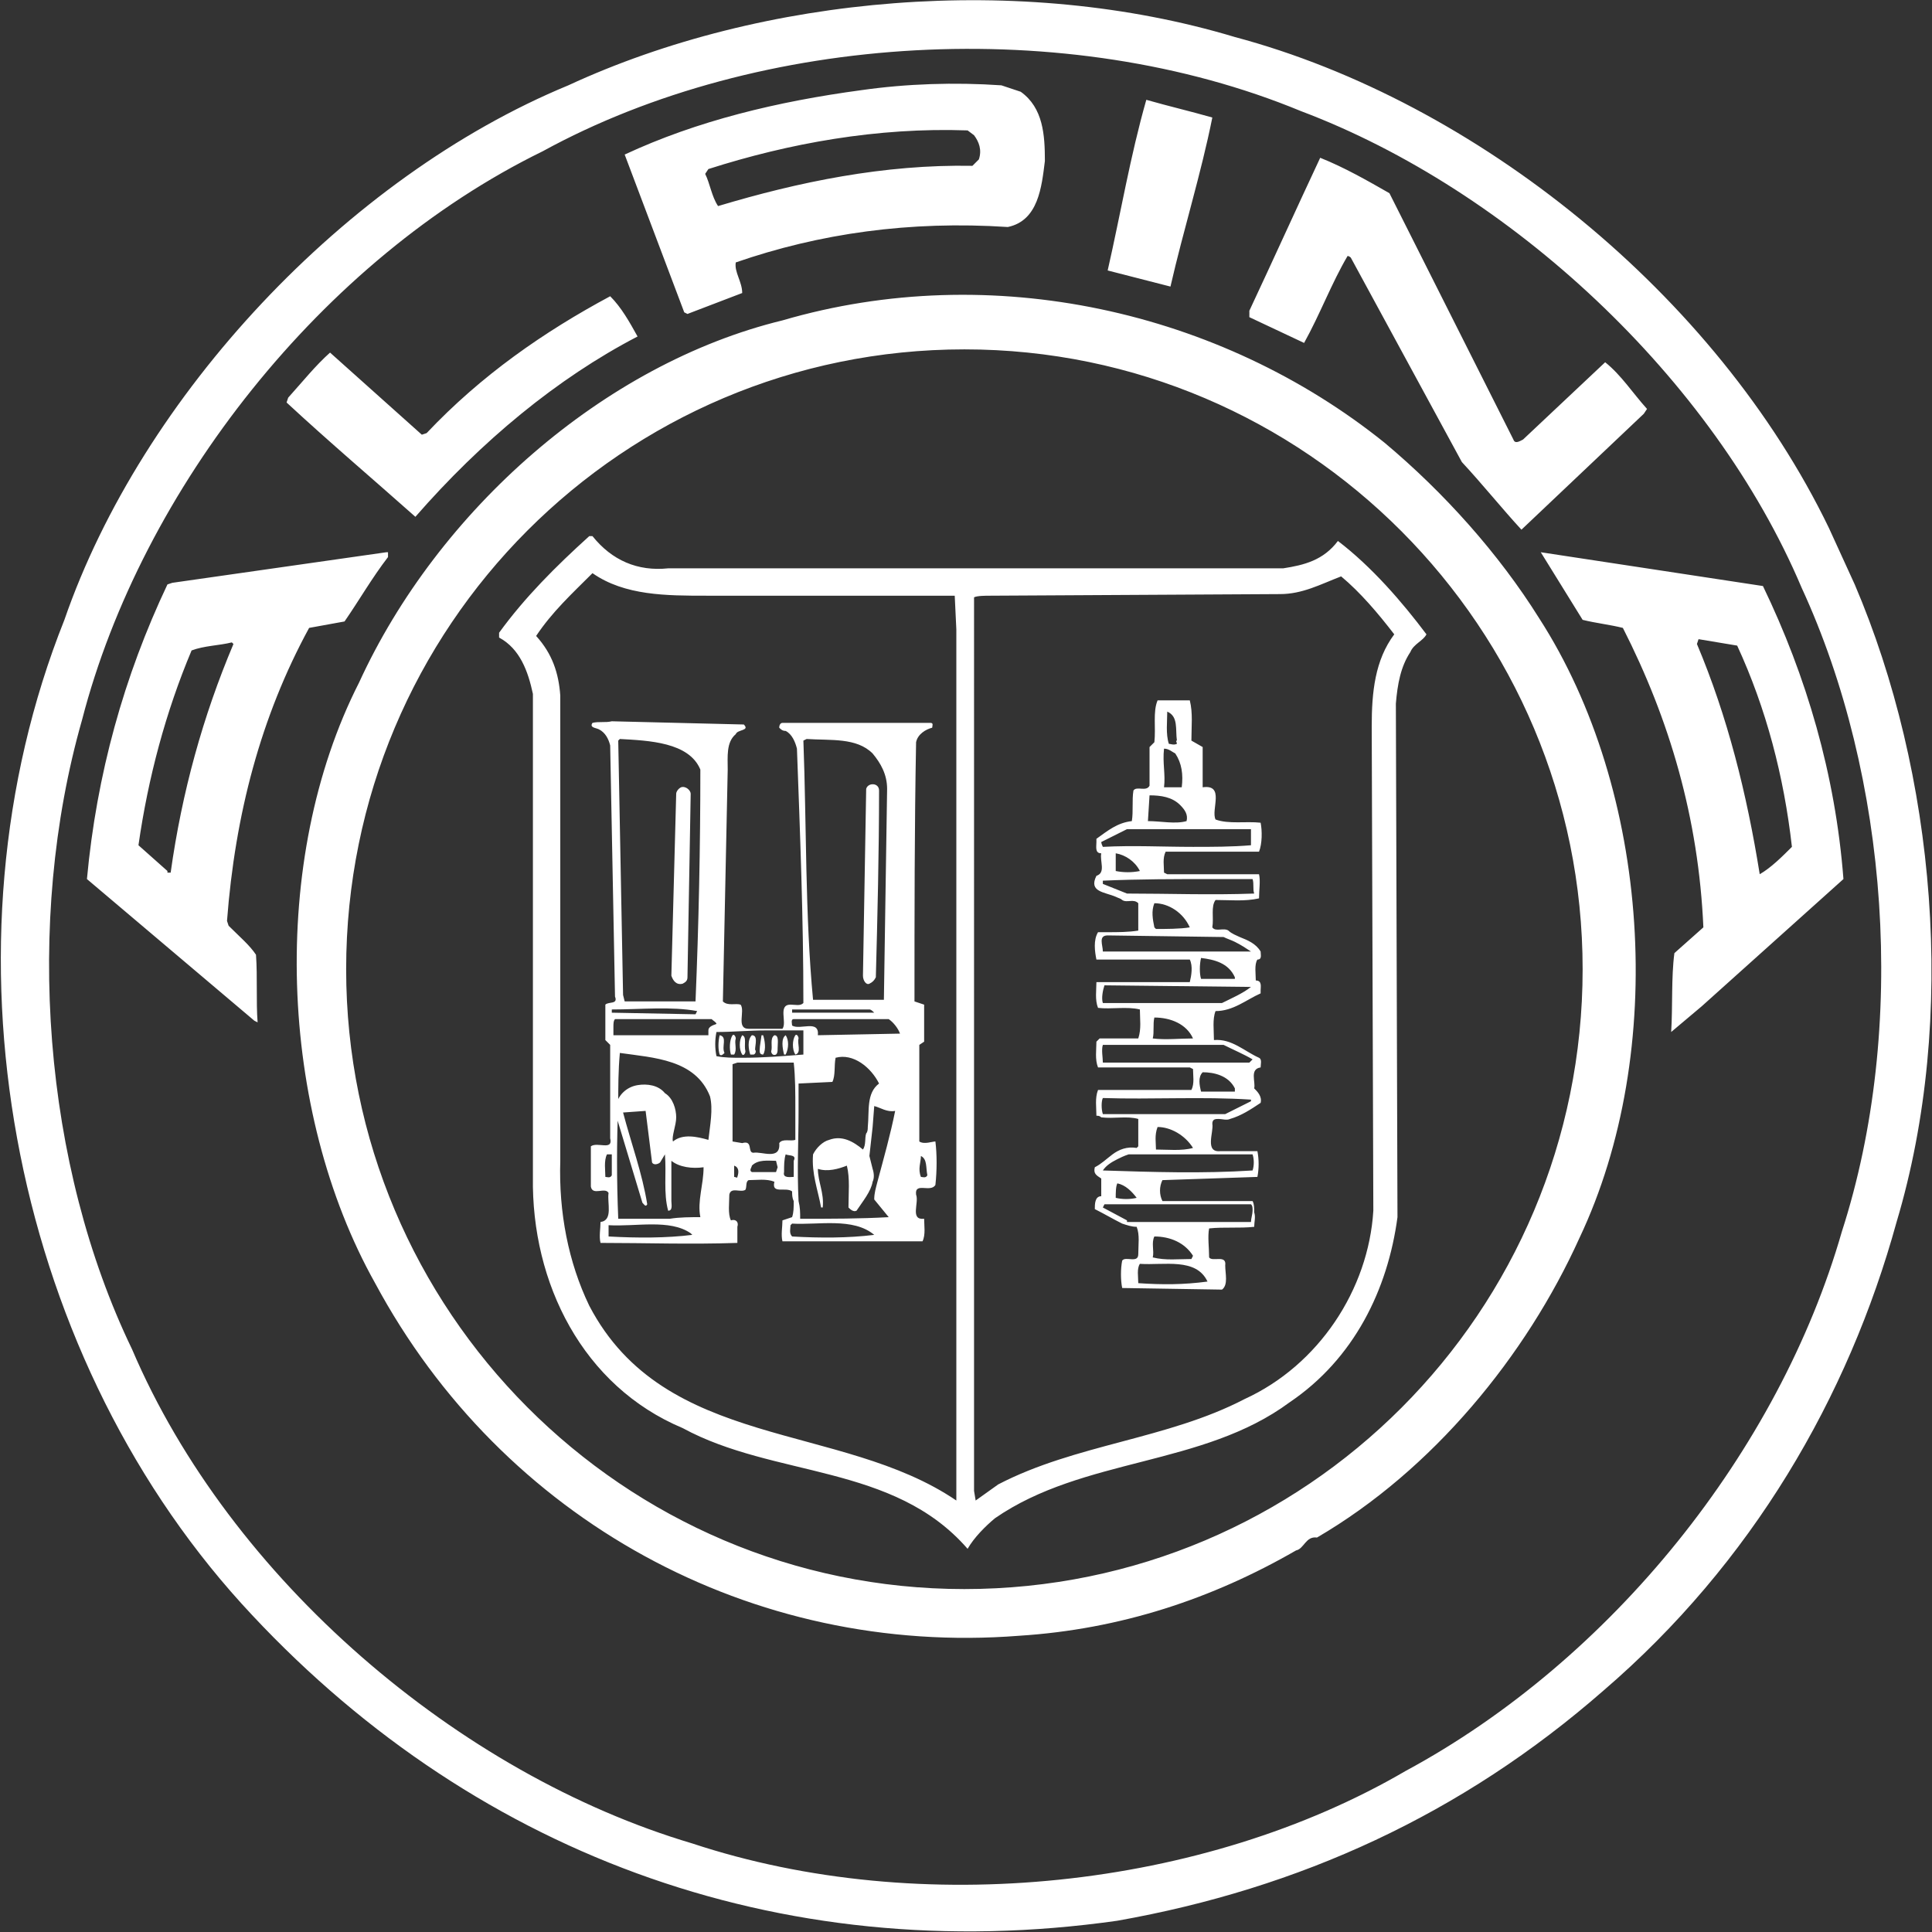 <svg xmlns="http://www.w3.org/2000/svg" viewBox="0 0 120 120" width="120" height="120"><rect x="0" y="0" width="120" height="120" fill="#333333" stroke="none"/><path fill="#FFF" d="M83.1 33.6c-.9 1.2-2.1 1.5-3.4 1.7H41.5c-1.9.2-3.5-.5-4.7-2h-.2c-2.1 1.9-4 3.8-5.6 6v.3c1.3.7 1.8 2.1 2.1 3.5v30c-.1 6.6 3.1 13 9.3 15.6 5.7 3.1 13.1 2.2 17.7 7.5.4-.7 1.1-1.4 1.7-1.9 5.5-3.8 12.9-3.2 18.3-7.2 4-2.7 6.1-7 6.7-11.5l-.1-31.9c.1-1.2.3-2.3.9-3.2.2-.5.8-.7 1-1.1-1.5-2-3.4-4.2-5.5-5.8zM59.4 93.2c-7.2-4.9-18.1-3.1-22.8-12.1-1.3-2.7-1.9-5.8-1.8-9V43.2c-.1-1.4-.5-2.6-1.5-3.7 1-1.5 2.2-2.6 3.5-3.9 2 1.4 4.6 1.4 7.1 1.4h15.4l.1 2.1v54.1zm25.9-18c-.3 4.9-3.4 9.6-8 11.7-4.8 2.5-10.5 2.8-15.3 5.3l-1.4 1-.1-.6V37.1c.2-.1.7-.1 1-.1l18-.1c1.4 0 2.5-.6 3.8-1.1 1.2 1 2.3 2.3 3.3 3.6-1.2 1.6-1.4 3.6-1.4 5.7l.1 30.1zm-7.2-2.1c.1-.5.1-1.1 0-1.6h-2.3c-1 .1-.4-1.2-.5-1.7 0-.3.2-.3.4-.3s.5.1.7 0c.7-.2 1.3-.6 1.9-1 .1-.4-.2-.7-.4-.9.1-.4-.3-1.2.4-1.3 0-.2.1-.5-.1-.6-.9-.4-1.7-1.2-2.8-1.1 0-.6-.1-1.3.1-1.8 1.1 0 1.9-.7 2.8-1.1v-.2c0-.2.1-.6-.3-.6 0-.4-.1-1 .1-1.3.3 0 .2-.3.2-.5-.3-.5-.8-.7-1.3-.9-.2-.1-.5-.2-.7-.4-.3-.2-.8.1-1-.2.1-.6-.1-1.3.2-1.7.9 0 1.8.1 2.7-.1 0-.5.1-1.1 0-1.5H72.5l-.2-.1c0-.4-.1-.9.1-1.3h5.8c.2-.5.2-1.3.1-1.8-.9-.1-2 .1-2.8-.2-.3-.6.6-2.2-.8-2v-2.5L74 46c0-.9.1-1.7-.1-2.5h-2c-.3.7-.1 1.7-.2 2.6l-.3.3v2.4c-.2.4-.8 0-1 .3-.1.6 0 1.3-.1 1.9-.9.1-1.5.6-2.2 1.1v.2c0 .3-.1.7.3.7-.1.5.3 1.2-.3 1.4-.5 1 .5 1 1.2 1.3.2.1.3.1.4.2.3.2.7-.1 1 .2v1.7c-.6.1-1.3.1-1.9.1h-.6c-.3.5-.2 1.2-.1 1.7h5.8c.2.4.1 1 0 1.4h-5.8c0 .5-.1 1.1.1 1.6.8.1 1.8-.1 2.6.1 0 .6.1 1.2-.1 1.8h-2.4l-.2.2c0 .5-.1 1.1.1 1.6h5.7l.2.1c0 .4.1.9-.1 1.3h-5.8c-.2.5-.1 1.1-.1 1.6.1 0 .2 0 .3.1.8.1 1.6-.1 2.3.1v1.7l-.1.1c-.6-.1-1.1.1-1.5.4-.4.3-.7.6-1.1.8-.1.4.1.5.4.7v1.1c-.4 0-.4.5-.4.8.6.3 1.1.6 1.7.9.3.1.6.2.9.2.2.5.1 1.1.1 1.7 0 .6-.8.1-1 .4-.1.5-.1 1.2 0 1.7l6.2.1c.4-.3.2-1 .2-1.5.1-.7-.8-.2-1-.5 0-.6-.1-1.3 0-1.8.9-.1 1.9 0 2.8-.1 0-.3.1-.6 0-.9 0-.3 0-.5-.1-.7h-5.6c-.2-.4-.2-.9 0-1.3l5.9-.2zm-5.6-28.9c.7.3.5 1.1.6 1.8-.1 0 0 .1 0 .2-.2.1-.4 0-.5 0-.2-.6-.1-1.4-.1-2zm-.2 2.3c.3 0 .5.2.7.3.4.6.5 1.3.4 2.1h-1.1c.1-.8-.1-1.5 0-2.4zm-.9 2.9c.7 0 1.4.1 1.9.6.3.3.5.6.4 1-.7.2-1.6 0-2.4 0l.1-1.6zm-3 2.9l1.6-.8h7.7v1c-1.2.1-2.4.1-3.6.1-1.9 0-3.7-.1-5.6 0-.1-.2-.1-.3-.1-.3zm2.4 1.8c-.5.1-1 .1-1.5 0V53c.6.1 1.2.5 1.5 1.1zm-.8 1.4l-.5-.2-1-.4v-.2c2.2-.1 4.6-.1 6.8-.1h2.5c.1.3 0 .6.1.9-2.7.1-5.3 0-7.9 0zm1.7.6c.9 0 1.8.6 2.2 1.5-.6.1-1.5.1-2.1.1l-.1-.1c-.1-.5-.2-1 0-1.5zm-3.2 3c0-.4-.3-1 .3-1l7.2.1c.2.1.5.2.7.3.4.2.7.4 1 .6h-9.2zm8.2 1.6v.1h-2.1c-.1-.3-.1-.9 0-1.3.8.1 1.7.3 2.1 1.2zm-8.2 1.6c-.1-.3 0-.8.1-1.1l9.1.1c-.5.4-1.2.7-1.8 1h-7.4zm3.2.9c1 0 2 .4 2.4 1.3-.8 0-1.7.1-2.5 0 .1-.4 0-.9.1-1.3zM68.5 66c0-.3-.1-.8 0-1.1H76c.6.3 1.3.6 1.8.9l-.2.2h-9.1zm8.2 1.6v.2h-2.1c-.1-.4-.2-.9.1-1.2.7 0 1.6.2 2 1zm-8.2 1.6c-.1-.3-.1-.8 0-1 3 .1 6.2-.1 9.2.1v.1l-1.6.8h-7.6zm5.6 2.1c-.7.2-1.6.1-2.3.1 0-.4-.1-.9.1-1.4.8 0 1.7.5 2.2 1.3zm-3.4 8.4c0-.4-.1-.9.1-1.2 1.5.1 3.5-.4 4.2 1.1-1.5.2-2.8.2-4.3.1zm1-2.9c1 0 1.9.4 2.4 1.2l-.1.2c-.8 0-1.6.1-2.4-.1.1-.4-.1-.9.1-1.3zm6-2c.1.1.1.2.1.4s-.1.5-.1.7H70v-.1l-1.5-.8.1-.2h9.1zm-8.3-1.3c.5.1.9.5 1.2.9-.4.1-.9.1-1.3 0 0-.3 0-.7.1-.9zm-.9-.8c.2-.3.5-.5.9-.7.2-.1.4-.2.7-.3h7.7c.1.3.1.7 0 1-3.1.2-6.2.1-9.3 0zM54 61.1c.2-.1.3-.2.4-.4.1-3.7.2-7.8.2-11.6 0-.5-.7-.5-.8-.1l-.2 11.6c0 .3.2.6.4.5zm-4.4 3.4c0-.1-.1-.3-.2-.2-.2.3-.2.9 0 1.2.4-.1.1-.7.2-1zm-.9 1h.1c.2-.4.2-.9 0-1.2-.3.2-.2.8-.1 1.2zm8.4 5.4v-6l.3-.2v-2.3l-.6-.2c0-5.5 0-10.8.1-16.1.1-.5.6-.8 1-.9 0-.1.1-.3-.1-.3h-9.2c-.1 0-.2.1-.2.3.1.1.2.2.4.2.4.2.6.7.7 1.1.2 5.4.4 10.5.4 15.8-.2.2-.5.1-.8.1-.8 0-.2 1.1-.5 1.5h-2.1c-.8 0-.2-1.1-.5-1.5-.3-.1-.8.1-1.1-.2l.3-14.4c0-.8-.1-1.7.5-2.2.1-.3.9-.2.5-.6l-8.2-.2c-.4.1-.8 0-1.2.1-.2.3.2.3.4.4.4.2.6.6.7 1l.3 15.6c.2.5-.4.3-.6.5v2.2l.3.3v5.8c.2.8-.8.2-1.2.5v2.5c.1.6.9 0 1.1.4-.1.6.3 1.7-.5 1.8 0 .4-.1.9 0 1.3 2.9 0 5.5.1 8.5 0v-1c.1-.3-.1-.5-.4-.4-.2-.4-.1-1.1-.1-1.6.1-.5.7-.1 1-.3.1-.2 0-.5.2-.6.5 0 1.1-.1 1.6.1-.2.8.7.3 1.1.6 0 .2 0 .4.1.6 0 .4 0 .7-.1 1l-.6.2c0 .4-.1.9 0 1.3h8.7c.2-.4.1-1 .1-1.4-.9.1-.3-1-.5-1.5-.1-.8.9-.1 1.2-.6.1-.9.1-1.9 0-2.7-.2 0-.7.2-1 0zm-19.5 2.2c0-.4-.1-1 .1-1.4h.3V73c-.1.2-.3.1-.4.1zm12.5-27.2c1.5.1 3.1-.1 4.1.9.5.6.9 1.3.9 2.2l-.2 13.1h-4.4c-.5-5.3-.4-10.8-.6-16.1l.2-.1zm-.9 16.8H54c.1 0 .2.1.3.2h-5.1v-.2zM38.5 45.9c1.8.1 4.3.2 5 1.9 0 4.8-.1 9.6-.3 14.4h-4.4l-.1-.4-.3-15.8.1-.1zm4.8 16.9l-.1.2-5.2-.1v-.2c1.8 0 3.7-.2 5.3.1zm-5.5 14v-.7c1.7.1 3.8-.4 5.1.5l.1.1c-1.6.2-3.4.2-5.2.1zm6.2-6c-.7-.2-1.6-.4-2.2.1-.1-.3.2-1 .2-1.5s-.2-1.2-.7-1.5c-.4-.5-1.1-.6-1.7-.5-.6.1-1.1.5-1.3 1.1v.9l1.6 5.3c.1.1.2.3.3.1-.3-1.9-1-3.8-1.5-5.7l1.4-.1.4 3.2c.1.2.4.1.5 0l.3-.5c.1 1.2-.1 2.4.2 3.5.3 0 .2-.4.2-.6v-2.5c.5.4 1.3.5 2 .4 0 1.1-.4 2.1-.2 3.1-.6 0-1.3 0-1.9.1h-3.2c-.1-2.4-.1-4.8 0-7.1 0-1.1 0-2.1.1-3.2 2.1.3 4.7.4 5.6 2.7.2.8 0 1.8-.1 2.7zm0-6.8v.3h-5.9v-.5c0-.2 0-.4.1-.5h6c.1.1.3.2.3.3-.3.1-.5.2-.5.4zm1.8 9.1c0 .1-.1 0-.2 0v-.7c.3.1.3.4.2.7zm2.4-.3h-1.5c-.2-.1 0-.3 0-.4.4-.4 1-.3 1.5-.3l.1.4-.1.3zm-1.4-1.2c-.4 0 0-.8-.7-.6l-.6-.1v-4.8l.3-.1h3.5c.1.9.1 1.9.1 2.9v1.9c-.3.1-.8-.1-1 .2.1 1.1-1.1.5-1.6.6zm2.5.5v1c-.2 0-.7.1-.6-.3 0-.4 0-.8.1-1.1.2.1.7 0 .5.4zm-3.2-6.4c-.6 0-1.1 0-1.6-.1-.1-.5-.1-1 0-1.5 1 0 2-.1 3.1-.1h2.3v1.5c-1.3.1-2.5.2-3.8.2zm3.1 11.1c-.2-.2-.1-.5-.1-.7l.1-.1c1.6.1 3.8-.4 5.1.7-1.6.2-3.4.2-5.1.1zm6-1.2c-1.8.1-3.5.1-5.5.1 0-.4 0-.7-.1-1.1-.1-2 0-3.7 0-5.6v-1.7l2.1-.1c.2-.4.1-1 .2-1.5 1.1-.3 2.2.6 2.7 1.6-.8.6-.6 1.7-.7 2.7 0 .1 0 .3-.1.4-.1.3 0 .7-.2 1-.6-.5-1.3-.9-2.1-.6-.4.1-.8.5-1 .9-.1 1.2.3 2.2.5 3.3h.1c.1-.9-.3-1.6-.3-2.4.6.2 1.3 0 1.8-.2.2.8.1 1.7.1 2.6.1.1.3.3.5.2.4-.6.9-1.2 1-1.8.1-.2.1-.5 0-.8l-.2-.8.2-1.8.1-1.3c.4.1.8.4 1.3.3-.3 1.5-.7 2.9-1.1 4.4-.1.4-.2.7-.2 1.1l.9 1.1zm-4.4-11.3c.1-1-1.1-.3-1.6-.6 0-.1-.1-.4.1-.4h5.9c.3.2.6.6.7.9l-5.1.1zm6.4 8.8c-.2-.5 0-.9 0-1.3.4.2.3.7.4 1.2-.1.2-.3.1-.4.1zm-9.1-8.8c-.3.2-.1.7-.2 1 0 .1.1.3.3.2.1-.1.1-.2.1-.4 0-.3.1-.8-.2-.8zm-.8 0l-.1.7c0 .2-.1.5.2.5.2-.3.1-.9 0-1.2h-.1zm-.6 0c-.3.3-.2.9-.1 1.2h.2c.1 0 .2-.2.1-.3 0-.3.2-.9-.2-.9zm-.6 0c-.2.3-.2.9 0 1.2.1.1.2-.1.2-.2-.1-.4.1-.9-.2-1zm-.4.2c0-.1-.1-.3-.2-.2-.2.3-.2.9-.1 1.2h.2c.2-.3 0-.7.1-1zm-1-.2c-.1.4-.1.9 0 1.2.1.1.2 0 .3-.1-.2-.4.2-1-.3-1.1zm-2.3-3.2c.2-.1.3-.2.3-.4l.2-11.4c0-.2-.3-.5-.6-.4-.2.1-.3.3-.3.4l-.3 11.3c.1.3.3.6.7.5zm.3-41.6l3.4-1.3c0-.7-.5-1.3-.4-1.9 5.2-1.8 10.8-2.6 16.9-2.2 1.9-.4 2.1-2.5 2.3-4.1 0-1.6-.1-3.3-1.5-4.3l-1.2-.4c-2.9-.2-5.9-.1-8.7.3-5.2.7-10.2 1.9-14.7 4l3.7 9.8.2.1zm1.3-9c5-1.6 10.5-2.6 16.1-2.4l.4.3c.3.4.5.9.3 1.5l-.4.4c-5.5-.1-10.8 1-15.8 2.5-.4-.6-.5-1.4-.8-2l.2-.3zm39.7 5.4c.1 0 .2.1.2.1l6.9 12.7c1.3 1.4 2.5 2.9 3.7 4.2l7.6-7.2.2-.3c-.9-1-1.6-2.1-2.6-2.9l-5.1 4.8c-.2.1-.5.3-.6 0L86.3 12c-1.4-.8-2.8-1.6-4.3-2.2-1.5 3.2-2.9 6.3-4.4 9.5v.4l3.4 1.6c1-1.8 1.7-3.7 2.7-5.4zm-8.4-8.6c-1.4-.4-2.7-.7-4.1-1.1-1 3.5-1.6 7.1-2.4 10.6l3.9 1c.8-3.5 1.9-7 2.6-10.5zm20.4 27l2.6 4.2c.8.2 1.7.3 2.5.5 2.9 5.7 4.7 11.8 5 18.6l-1.8 1.6c-.2 1.5-.1 3.3-.2 4.9l1.9-1.6 8.8-7.9c-.5-6.5-2.3-12.6-5-18.2l-13.8-2.1zm13.6 20c-.8-5-2-9.8-3.9-14.3l.1-.3 2.4.4c1.8 3.9 2.9 8.1 3.4 12.5-.6.6-1.3 1.3-2 1.7zM86 27.5c-10.2-8.2-24.4-11.4-37.4-7.6-11.1 2.7-21.4 11.8-26.3 22.5-5.6 11-5 26.6 1 37.3 7.9 14.7 23.4 23.2 40 21.9 6.3-.4 12-2.3 17.2-5.3.5-.1.6-.9 1.3-.8 7.2-4.2 13-11.3 16.3-18.6 5.5-11.6 4.4-27.8-2.5-38.5-2.5-4-5.9-7.8-9.6-10.9zM59.9 98.7c-21.2 0-38.4-17.3-38.4-38.5 0-21.3 17.2-38.5 38.4-38.5S98.3 39 98.3 60.2c0 21.3-17.2 38.5-38.4 38.5zM39.6 20.9c-.5-.9-1-1.8-1.7-2.5-4.1 2.2-8 4.9-11.4 8.5l-.3.1-5.7-5.1c-.9.8-1.7 1.8-2.6 2.8l-.1.3c2.7 2.5 5.3 4.7 8 7.1 4.1-4.7 8.8-8.6 13.8-11.2zM14.2 57.5l-.1-.3c.5-6.6 2.1-12.7 5.1-18.2l2.2-.4c.9-1.3 1.7-2.7 2.7-4v-.3H24l-13.3 1.9-.3.1C7.7 42 6 48.1 5.4 54.6l10.4 8.8.2.1c-.1-1.3 0-2.8-.1-4.2-.4-.6-1-1.1-1.7-1.8zm-3.8-3.4l-1.8-1.6c.6-4.2 1.7-8.3 3.3-12.1.8-.3 1.7-.3 2.5-.5l.1.1c-1.9 4.5-3.2 9.2-3.9 14.2h-.2zm104.8-17.8l-1.6-3.5c-7-14.5-21.9-26.5-36.9-30.5-13.3-4-29.3-2.6-41.4 3C21.5 11 8.8 24.6 4 38.5-4.1 58.8.6 83.7 15 99.6c14 15.4 33.3 22.7 54.4 19.7 11.3-2 21.4-6.6 30.2-14.3 9.2-7.9 15.2-18.2 18.2-29.1 3.8-12.7 2.4-27.9-2.6-39.6zm-.8 40.2c-3.9 13.6-14.3 26.6-27.1 33.5-12.5 7.3-30.1 9.2-44.3 4.5-14.5-4.3-28.7-16.4-34.8-30.7-5.5-11.4-6.7-26.5-3.1-39.1C8.8 30.4 20 16.1 33.7 9.4 47.2 2 66.3.9 80.8 6.9c13 4.9 25.6 16.6 31.1 29.6 5.4 11.7 6.6 27.3 2.5 40z"/></svg>